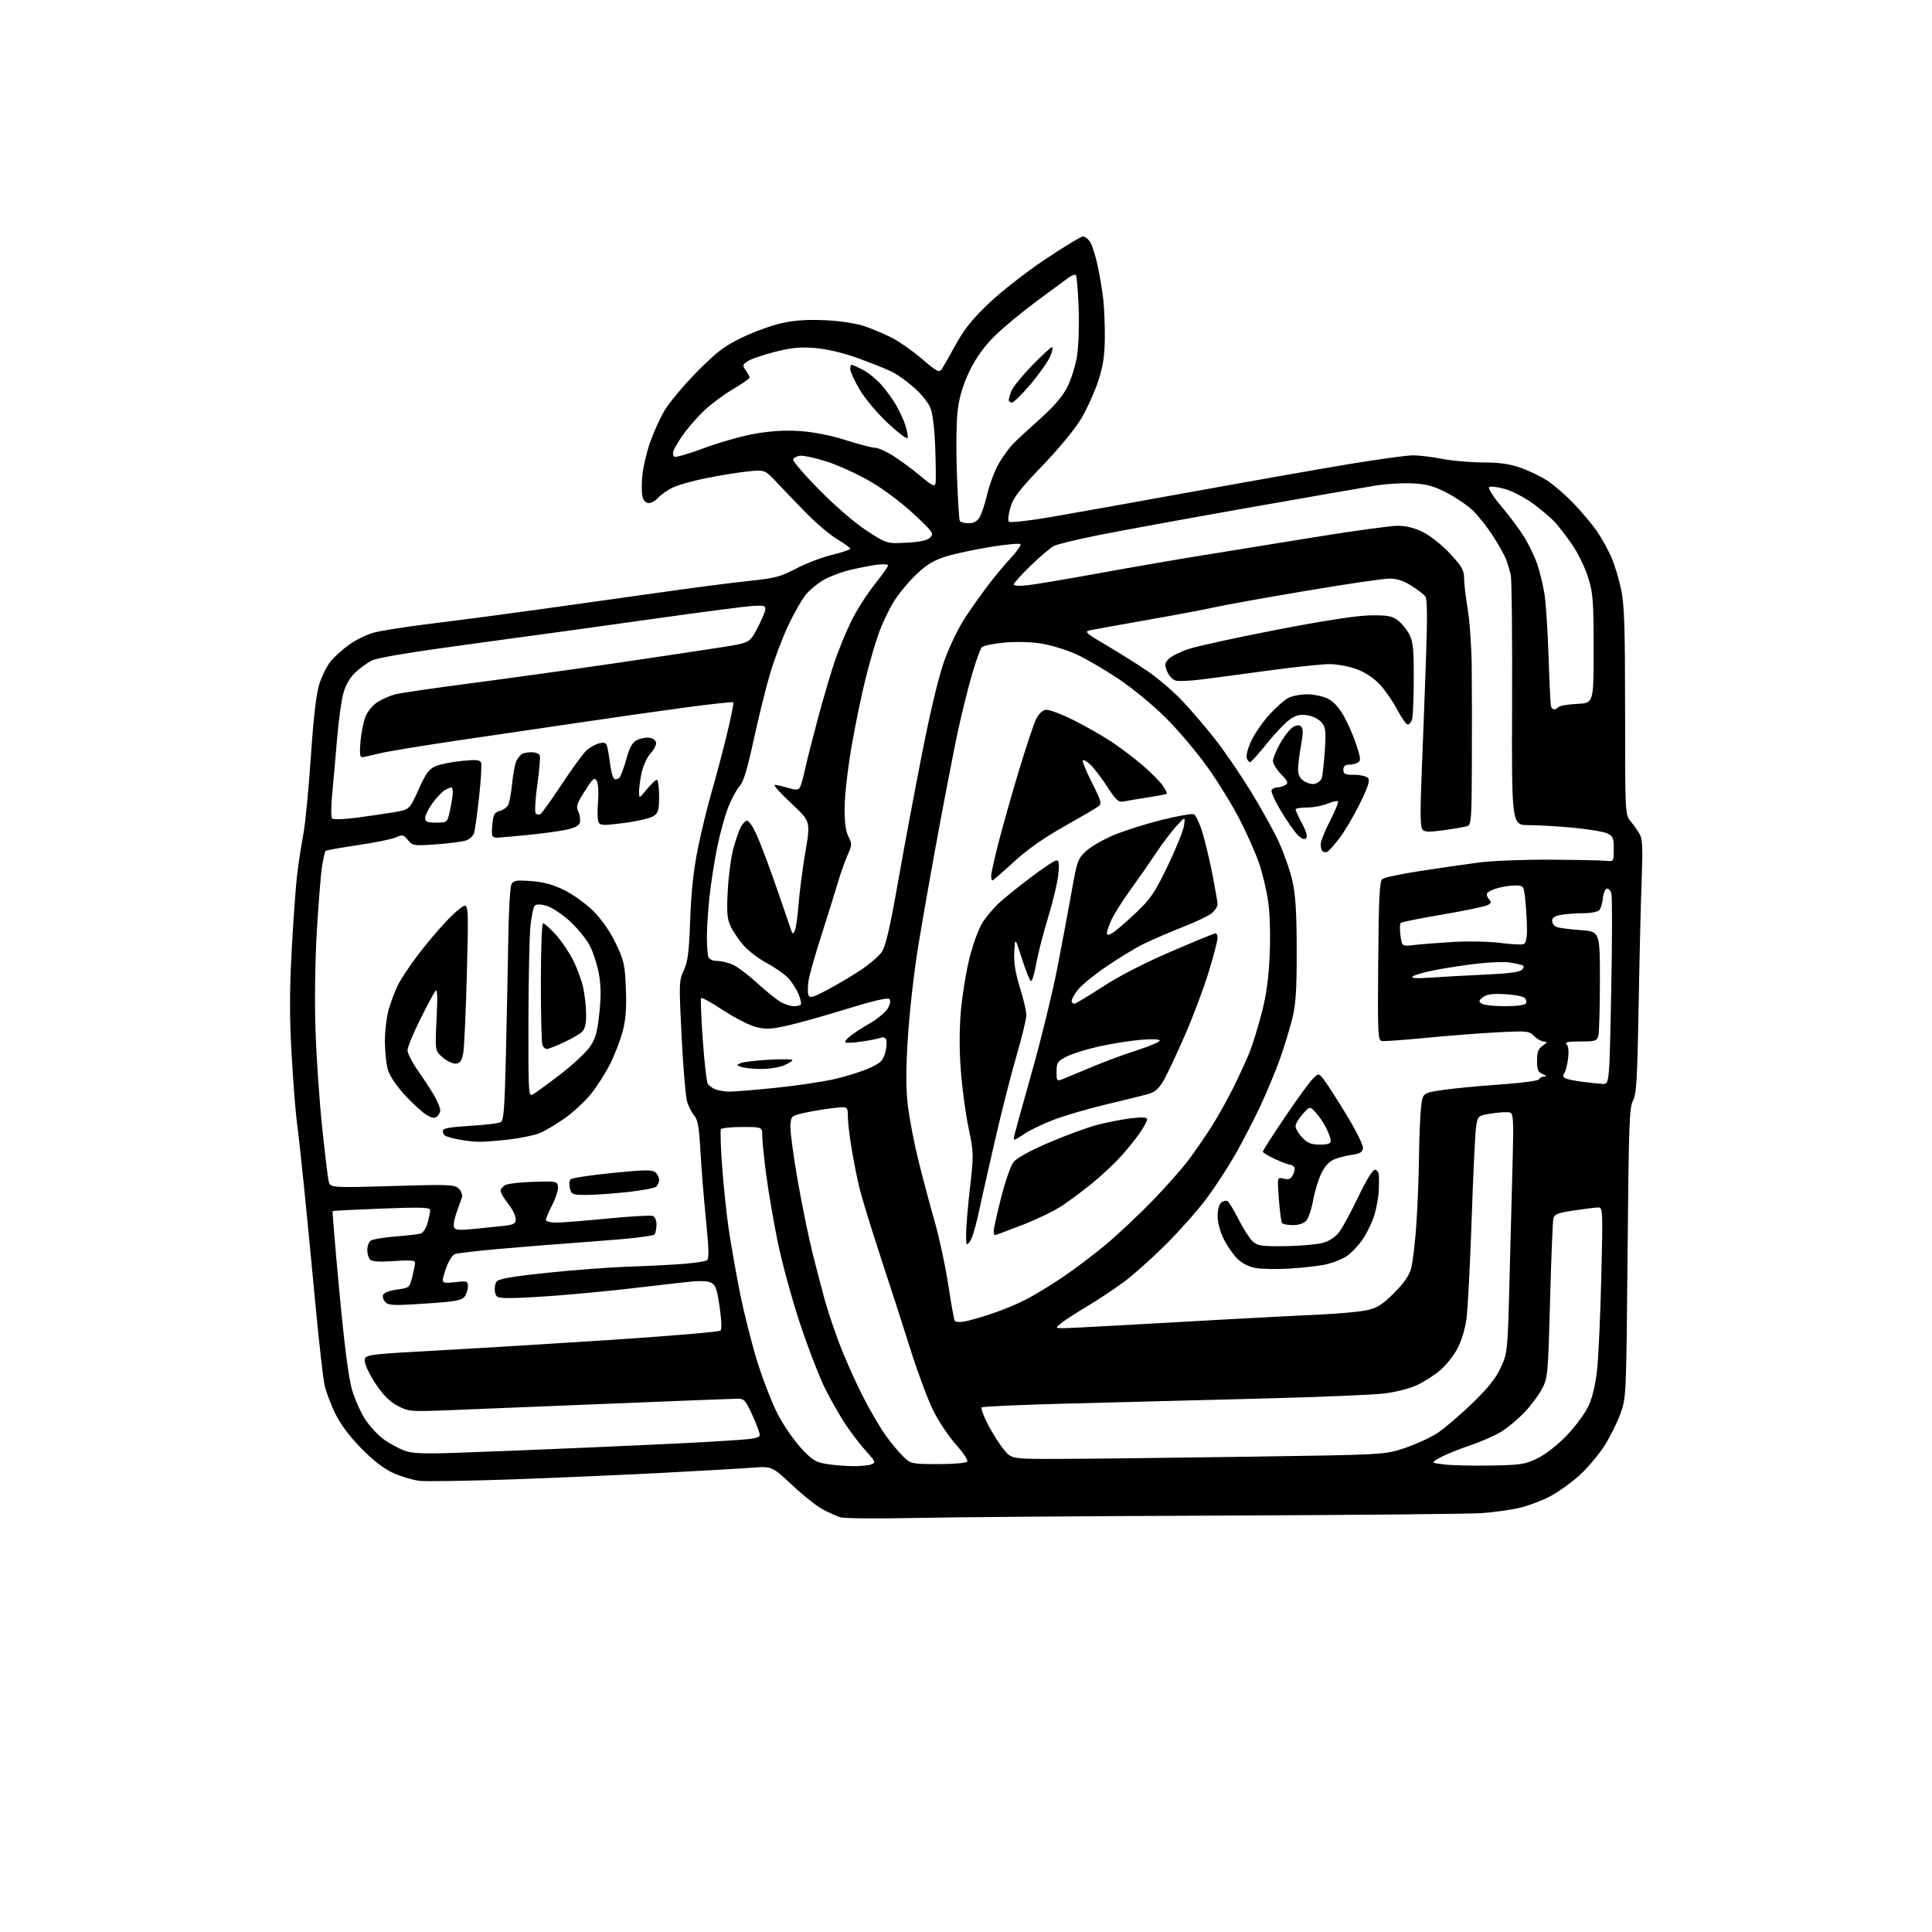 <?xml version="1.0" encoding="UTF-8" standalone="no"?>
<svg 
  version="1.1" 
  xmlns="http://www.w3.org/2000/svg" 
  xmlns:xlink="http://www.w3.org/1999/xlink" 
  xmlns:svg="http://www.w3.org/2000/svg"
  xmlns:rdf="http://www.w3.org/1999/02/22-rdf-syntax-ns#"
  xmlns:cc="http://creativecommons.org/ns#"
  xmlns:dc="http://purl.org/dc/elements/1.1/"
  viewBox="0 0 768 768"
  width="768"
  height="768"
>
<style>svg {background-color: white; }</style>"
<path stroke="none" fill="black" fill-rule="evenodd" d="M363.50,603.41C348.65,603.73 335.38,603.61 334.00,603.14C332.62,602.68 329.61,601.33 327.30,600.15C324.98,598.97 319.44,594.59 314.98,590.42C306.86,582.83 306.86,582.83 298.68,583.45C294.18,583.79 278.12,584.71 263.00,585.50C247.88,586.29 221.10,587.45 203.50,588.08C185.90,588.70 169.33,588.96 166.67,588.65C164.02,588.33 159.34,586.93 156.27,585.52C152.59,583.84 148.27,580.51 143.59,575.73C139.05,571.11 135.35,566.16 133.31,562.00C131.55,558.42 129.63,553.32 129.03,550.66C128.44,547.99 126.85,534.04 125.50,519.66C124.15,505.27 122.12,484.31 120.99,473.07C119.86,461.83 118.53,449.68 118.02,446.07C117.51,442.46 116.57,430.50 115.94,419.50C115.08,404.45 115.08,394.18 115.94,378.00C116.57,366.18 117.54,352.68 118.08,348.00C118.63,343.32 119.73,336.12 120.52,332.00C121.32,327.88 122.68,314.00 123.54,301.16C124.62,285.21 125.69,275.95 126.94,271.94C127.95,268.70 130.01,264.58 131.52,262.78C133.03,260.98 136.33,258.02 138.86,256.21C141.39,254.40 145.72,252.28 148.48,251.51C151.24,250.73 161.15,249.16 170.50,248.03C179.85,246.89 198.97,244.38 213.00,242.44C227.03,240.50 249.30,237.38 262.50,235.50C275.70,233.62 291.66,231.55 297.98,230.90C308.02,229.86 310.33,229.25 316.48,226.02C320.34,223.99 326.76,221.53 330.75,220.56C334.74,219.58 338.00,218.49 338.00,218.13C338.00,217.76 335.64,216.05 332.75,214.31C329.86,212.58 324.29,207.86 320.37,203.83C316.45,199.80 311.17,194.30 308.63,191.61C304.01,186.72 304.01,186.72 297.26,187.40C293.54,187.78 286.05,188.99 280.62,190.09C275.19,191.19 269.11,192.92 267.12,193.94C265.13,194.96 262.64,196.74 261.60,197.89C260.55,199.05 258.87,200.00 257.86,200.00C256.73,200.00 255.79,199.01 255.39,197.40C255.03,195.98 255.02,192.12 255.36,188.83C255.70,185.53 257.08,179.69 258.42,175.84C259.76,171.98 262.35,166.28 264.18,163.17C266.01,160.05 271.77,153.17 277.00,147.88C285.02,139.76 287.84,137.62 295.13,134.10C299.88,131.81 307.08,129.23 311.13,128.37C316.32,127.27 321.46,126.96 328.50,127.32C334.61,127.64 340.65,128.60 344.02,129.79C347.06,130.86 351.83,132.89 354.62,134.31C357.42,135.73 362.74,139.48 366.46,142.65C372.46,147.78 373.35,148.23 374.36,146.74C374.99,145.81 377.49,141.42 379.93,136.97C383.27,130.88 386.54,126.81 393.19,120.48C398.04,115.86 408.10,108.01 415.55,103.04C422.99,98.07 429.72,94.00 430.52,94.00C431.31,94.00 432.59,95.01 433.38,96.25C434.16,97.49 435.48,101.65 436.31,105.50C437.15,109.35 438.16,115.42 438.56,119.00C438.97,122.58 439.24,129.66 439.18,134.74C439.08,141.77 438.44,145.84 436.47,151.74C435.05,156.01 432.05,162.61 429.80,166.41C427.44,170.41 420.95,178.28 414.41,185.09C405.22,194.66 402.83,197.77 401.66,201.68C400.87,204.33 400.59,206.89 401.04,207.38C401.50,207.87 408.71,207.07 417.68,205.54C426.38,204.05 451.95,199.47 474.50,195.38C497.05,191.28 524.91,186.37 536.42,184.46C547.92,182.56 559.30,181.00 561.71,181.00C564.11,181.00 569.33,181.63 573.29,182.41C577.26,183.19 584.55,183.82 589.50,183.83C596.04,183.84 600.12,184.41 604.42,185.92C607.67,187.07 612.44,189.36 615.02,191.01C617.59,192.66 622.38,196.82 625.66,200.26C628.93,203.69 633.08,208.65 634.87,211.28C636.67,213.91 639.20,218.47 640.50,221.41C641.80,224.35 643.57,230.17 644.44,234.34C645.71,240.49 646.00,249.61 646.00,282.88C646.00,323.85 646.00,323.85 648.35,326.67C649.64,328.23 651.27,330.57 651.96,331.88C652.88,333.64 653.06,338.10 652.62,348.88C652.29,356.92 651.74,379.48 651.40,399.00C650.86,429.16 650.52,434.95 649.14,437.50C647.69,440.15 647.44,447.30 646.99,498.00C646.48,554.65 646.44,555.59 644.19,561.84C642.94,565.32 640.11,571.04 637.91,574.53C635.70,578.02 631.31,583.27 628.16,586.19C625.00,589.11 619.69,592.95 616.36,594.73C613.02,596.51 607.42,598.62 603.90,599.43C600.38,600.23 593.67,601.16 589.00,601.49C584.33,601.82 537.75,602.26 485.50,602.47C433.25,602.67 378.35,603.09 363.50,603.41zM339.00,582.81C342.02,582.84 345.37,582.52 346.43,582.10C348.20,581.41 348.02,580.97 344.34,576.92C342.13,574.49 338.51,569.80 336.30,566.50C334.08,563.20 330.39,556.76 328.09,552.18C325.79,547.60 321.26,535.90 318.04,526.18C314.81,516.46 310.79,501.75 309.12,493.50C307.44,485.25 305.38,473.19 304.54,466.70C303.69,460.21 303.00,453.35 303.00,451.45C303.00,448.00 303.00,448.00 295.06,448.00C290.69,448.00 286.87,448.39 286.58,448.88C286.28,449.36 286.50,456.00 287.06,463.63C287.62,471.26 288.76,482.23 289.59,488.00C290.42,493.77 292.43,505.25 294.06,513.50C295.69,521.75 298.86,534.35 301.11,541.50C303.35,548.65 306.98,557.95 309.16,562.16C311.34,566.37 315.46,572.36 318.31,575.48C322.84,580.41 324.14,581.24 328.50,581.95C331.25,582.40 335.98,582.79 339.00,582.81zM592.63,582.57C604.58,582.37 606.25,582.11 611.21,579.68C614.44,578.11 619.20,574.38 622.86,570.56C626.27,567.01 630.16,561.71 631.50,558.78C633.10,555.29 634.28,550.19 634.92,543.97C635.45,538.76 636.19,522.24 636.55,507.25C637.19,481.12 637.14,480.00 635.36,479.99C634.34,479.99 630.00,480.52 625.72,481.17C619.19,482.16 617.87,482.68 617.48,484.43C617.21,485.57 616.63,500.23 616.18,517.00C615.41,545.93 615.25,547.73 613.09,551.89C611.84,554.31 608.79,558.45 606.31,561.10C603.83,563.75 599.71,567.26 597.15,568.89C594.59,570.53 588.90,573.06 584.50,574.53C580.10,575.99 574.75,578.16 572.61,579.34C568.72,581.50 568.72,581.50 574.11,582.15C577.07,582.50 585.41,582.70 592.63,582.57zM373.05,582.00C379.29,582.00 384.15,581.57 384.51,580.99C384.85,580.43 382.83,577.39 380.01,574.24C377.19,571.08 373.17,565.07 371.07,560.89C368.97,556.70 364.92,545.90 362.07,536.89C359.23,527.87 353.79,511.04 349.99,499.48C346.19,487.92 342.35,475.32 341.45,471.48C340.56,467.64 339.20,460.68 338.43,456.00C337.66,451.32 337.03,445.77 337.02,443.65C337.00,439.80 337.00,439.80 331.09,440.49C327.84,440.87 322.77,441.71 319.84,442.36C314.67,443.50 314.49,443.65 314.19,447.20C314.03,449.21 315.29,458.88 316.99,468.68C318.70,478.48 321.39,491.68 322.97,498.00C324.55,504.32 326.76,512.78 327.87,516.79C328.98,520.80 331.53,528.44 333.53,533.78C335.53,539.11 339.62,548.37 342.63,554.35C345.64,560.33 349.97,567.76 352.25,570.86C354.52,573.96 357.70,577.74 359.30,579.25C362.11,581.90 362.60,582.00 373.05,582.00zM421.82,579.93C432.65,579.90 466.02,579.51 496.00,579.07C550.50,578.28 550.50,578.28 558.50,575.59C562.90,574.10 568.75,571.41 571.50,569.60C574.25,567.78 580.41,562.51 585.20,557.88C591.59,551.70 594.62,547.90 596.61,543.55C599.29,537.68 599.32,537.39 600.10,507.07C600.54,490.26 601.09,468.93 601.34,459.68C601.71,445.40 601.56,442.77 600.29,442.28C599.47,441.97 596.25,442.11 593.15,442.60C587.54,443.49 587.49,443.53 586.81,447.50C586.43,449.70 585.62,466.35 585.01,484.50C584.39,502.65 583.46,520.60 582.93,524.40C582.36,528.44 580.85,533.35 579.26,536.25C577.78,538.98 574.76,542.76 572.56,544.64C570.36,546.53 566.30,549.16 563.53,550.49C560.68,551.86 555.03,553.34 550.50,553.91C546.10,554.46 523.38,555.40 500.00,555.99C476.62,556.59 442.50,557.47 424.17,557.95C405.85,558.42 390.56,559.11 390.20,559.47C389.84,559.83 390.99,562.91 392.75,566.31C394.52,569.72 397.35,574.19 399.05,576.25C402.15,580.00 402.15,580.00 421.82,579.93zM181.00,577.53C190.07,577.23 212.80,576.33 231.50,575.52C250.20,574.71 270.00,573.80 275.50,573.50C281.00,573.20 289.21,572.70 293.75,572.39C299.98,571.96 302.00,571.47 302.00,570.39C302.00,569.60 300.68,566.04 299.06,562.48C296.46,556.74 295.81,556.00 293.31,556.00C291.77,556.01 268.90,556.90 242.50,557.98C216.10,559.07 187.30,560.23 178.50,560.58C162.94,561.18 162.38,561.13 158.00,558.80C154.82,557.11 152.26,554.53 149.25,549.99C146.91,546.45 145.00,542.41 145.00,541.00C145.00,538.43 145.00,538.43 176.25,536.70C193.44,535.75 225.05,533.81 246.50,532.38C267.95,530.96 285.91,529.40 286.42,528.93C286.97,528.41 286.82,524.66 286.05,519.46C284.96,512.09 284.44,510.70 282.47,509.80C280.85,509.07 277.38,509.08 270.83,509.86C265.70,510.47 255.65,511.62 248.50,512.43C241.35,513.23 229.45,514.37 222.05,514.95C214.65,515.53 206.04,516.00 202.92,516.00C197.65,516.00 197.20,515.82 196.76,513.50C196.49,512.13 196.78,510.32 197.39,509.48C198.22,508.34 203.37,507.44 217.50,505.95C227.95,504.85 242.80,503.74 250.50,503.49C258.20,503.23 267.95,502.73 272.17,502.37C276.38,502.01 280.36,501.39 281.01,500.99C281.90,500.44 281.81,496.59 280.63,484.88C279.78,476.42 278.79,464.10 278.42,457.50C277.91,448.15 277.37,445.06 276.00,443.50C275.04,442.40 273.76,439.93 273.16,438.00C272.57,436.07 271.58,424.48 270.96,412.24C269.88,390.86 269.91,389.81 271.81,385.74C273.43,382.29 273.90,378.53 274.37,365.50C274.76,354.52 275.70,345.73 277.37,337.50C278.70,330.90 281.16,320.77 282.84,315.00C284.51,309.23 287.25,298.90 288.92,292.06C290.59,285.22 291.75,279.42 291.50,279.17C291.25,278.92 281.92,279.95 270.77,281.46C259.62,282.98 241.72,285.53 231.00,287.14C220.28,288.74 199.12,291.85 184.00,294.05C168.88,296.25 153.88,298.72 150.67,299.53C147.46,300.34 144.36,301.00 143.77,301.00C143.07,301.00 142.91,298.82 143.31,294.57C143.64,291.04 144.58,286.55 145.40,284.60C146.21,282.64 148.37,280.13 150.19,279.01C152.01,277.89 155.07,276.55 157.00,276.03C158.93,275.51 172.65,273.50 187.50,271.57C202.35,269.63 228.22,266.03 245.00,263.57C261.77,261.10 280.56,258.29 286.74,257.31C297.97,255.53 297.97,255.53 300.90,250.02C302.51,246.98 303.97,243.62 304.16,242.55C304.46,240.82 303.97,240.63 299.50,240.85C296.75,240.98 278.75,243.31 259.50,246.04C240.25,248.77 208.00,253.21 187.84,255.92C164.10,259.12 150.01,261.45 147.84,262.54C146.00,263.47 143.02,265.63 141.21,267.35C139.15,269.30 137.39,272.35 136.51,275.49C135.73,278.24 134.61,286.35 134.01,293.50C133.41,300.65 132.53,310.55 132.06,315.50C131.58,320.45 131.55,324.89 132.00,325.36C132.45,325.83 136.76,325.70 141.66,325.06C146.52,324.43 153.27,323.45 156.64,322.87C162.79,321.83 162.79,321.83 166.38,313.87C169.33,307.31 170.54,305.67 173.25,304.54C175.06,303.78 179.72,302.85 183.62,302.47C189.26,301.91 190.81,302.06 191.24,303.18C191.54,303.96 191.18,310.12 190.44,316.87C189.69,323.62 188.81,330.04 188.46,331.13C188.11,332.22 186.74,333.53 185.40,334.04C184.06,334.55 178.71,335.26 173.51,335.63C164.40,336.27 163.99,336.21 162.15,333.93C160.40,331.78 159.98,331.69 157.39,332.87C155.83,333.58 149.00,334.97 142.22,335.96C135.45,336.95 129.69,337.98 129.42,338.25C129.16,338.51 128.53,341.23 128.03,344.29C127.54,347.34 126.60,358.99 125.95,370.17C125.23,382.40 125.03,398.27 125.43,410.00C125.80,420.73 126.98,437.82 128.05,448.00C129.12,458.18 130.27,467.78 130.60,469.34C131.20,472.19 131.20,472.19 155.90,471.46C178.80,470.79 180.73,470.87 182.38,472.52C183.35,473.50 183.93,475.02 183.64,475.90C183.36,476.78 182.41,479.48 181.52,481.90C180.63,484.33 180.16,486.96 180.46,487.77C180.92,488.94 182.35,489.10 187.76,488.58C191.47,488.23 196.86,487.67 199.75,487.35C204.35,486.84 205.00,486.49 205.00,484.52C205.00,483.29 203.65,480.58 202.00,478.50C200.35,476.42 199.00,474.13 199.00,473.40C199.00,472.67 199.84,471.62 200.87,471.07C201.90,470.52 206.96,469.94 212.12,469.79C221.08,469.51 221.51,469.60 221.81,471.67C221.98,472.86 220.97,476.11 219.56,478.88C218.15,481.66 217.00,484.40 217.00,484.97C217.00,485.54 218.83,486.00 221.06,486.00C223.29,486.00 232.52,485.28 241.55,484.39C250.59,483.51 258.67,483.04 259.49,483.36C260.34,483.68 260.99,485.15 260.98,486.72C260.98,488.25 260.64,490.01 260.23,490.64C259.77,491.36 250.91,492.40 236.50,493.44C223.85,494.36 206.51,495.73 197.96,496.50C189.42,497.27 181.71,498.18 180.83,498.51C179.94,498.85 178.50,501.03 177.61,503.35C176.73,505.67 176.00,508.18 176.00,508.92C176.00,509.96 177.17,510.14 181.00,509.69C185.70,509.13 186.00,509.23 186.00,511.36C186.00,512.60 185.40,514.43 184.68,515.43C183.57,516.94 181.00,517.40 169.04,518.20C156.75,519.03 154.53,518.95 153.23,517.66C152.40,516.83 151.97,515.51 152.28,514.72C152.60,513.88 154.90,513.01 157.80,512.62C162.69,511.97 162.79,511.89 163.89,507.54C164.50,505.10 165.00,502.57 165.00,501.91C165.00,501.02 162.82,500.86 156.64,501.29C150.98,501.69 147.91,501.51 147.14,500.74C146.51,500.11 146.00,498.40 146.00,496.92C146.00,495.45 146.56,493.79 147.25,493.23C147.94,492.68 152.32,491.91 157.00,491.54C161.68,491.16 166.27,490.64 167.22,490.37C168.16,490.10 169.40,488.22 169.96,486.19C170.53,484.16 170.99,481.87 170.99,481.10C171.00,479.93 167.90,479.83 151.76,480.43C141.17,480.83 132.38,481.28 132.22,481.44C132.06,481.60 133.28,496.08 134.92,513.62C136.92,534.99 138.57,547.79 139.93,552.44C141.05,556.25 143.48,561.66 145.33,564.45C147.19,567.24 150.55,570.80 152.80,572.36C155.05,573.92 158.61,575.84 160.70,576.63C163.68,577.76 168.07,577.95 181.00,577.53zM422.22,527.97C423.71,527.99 432.71,527.56 442.22,527.01C451.72,526.47 471.43,525.37 486.00,524.56C500.57,523.76 518.35,522.84 525.50,522.51C532.65,522.19 540.74,521.42 543.49,520.80C547.49,519.91 549.59,518.57 554.15,514.01C558.12,510.04 560.18,507.05 560.97,504.10C561.60,501.78 562.52,493.95 563.02,486.69C563.52,479.44 563.99,467.43 564.07,460.00C564.15,452.57 564.51,443.80 564.86,440.50C565.50,434.50 565.50,434.50 573.12,433.34C577.32,432.70 587.66,431.71 596.11,431.12C604.81,430.52 611.63,429.61 611.82,429.03C612.01,428.46 612.92,427.97 613.83,427.94C615.01,427.89 614.84,427.61 613.25,426.97C611.39,426.22 611.00,425.29 611.00,421.65C611.00,418.21 611.49,416.90 613.25,415.67C615.14,414.36 615.22,414.10 613.75,414.05C612.79,414.02 611.03,413.03 609.86,411.86C607.81,409.81 607.12,409.74 595.11,410.37C588.17,410.73 575.39,411.72 566.70,412.58C558.01,413.43 550.16,413.98 549.24,413.81C547.73,413.52 547.61,410.67 547.86,381.99C548.08,356.35 548.39,350.30 549.53,349.41C550.31,348.81 557.14,347.37 564.72,346.21C572.30,345.05 582.77,343.54 588.00,342.85C593.23,342.17 606.05,341.66 616.50,341.74C626.95,341.81 636.85,342.01 638.50,342.19C641.47,342.50 641.50,342.46 641.50,337.51C641.50,333.15 641.18,332.37 638.94,331.30C637.54,330.63 631.46,329.61 625.44,329.04C619.43,328.47 611.44,328.00 607.70,328.00C600.91,328.00 600.91,328.00 601.08,279.75C601.18,253.21 600.94,230.15 600.55,228.50C600.16,226.85 599.35,224.15 598.74,222.50C598.14,220.85 595.76,216.57 593.45,213.00C591.14,209.43 587.51,204.85 585.38,202.84C583.24,200.83 578.63,197.69 575.11,195.87C570.12,193.28 567.20,192.46 561.75,192.16C557.91,191.94 551.34,192.31 547.14,192.97C542.94,193.64 519.48,197.73 495.00,202.05C470.52,206.38 443.89,211.26 435.82,212.89C427.74,214.52 420.09,216.41 418.82,217.09C417.54,217.77 413.46,221.25 409.75,224.82C406.04,228.40 403.00,231.77 403.00,232.30C403.00,232.90 405.23,233.02 408.75,232.61C411.91,232.25 424.18,230.18 436.00,228.02C447.82,225.86 465.82,222.74 476.00,221.09C486.18,219.43 507.12,216.03 522.55,213.54C537.97,211.04 552.85,209.00 555.60,209.00C558.97,209.00 562.29,209.84 565.76,211.57C568.65,213.01 573.34,216.76 576.45,220.12C581.16,225.21 582.00,226.69 582.00,229.93C582.00,232.02 582.65,237.51 583.44,242.12C584.23,246.73 584.94,257.02 585.03,265.00C585.12,272.98 585.15,290.38 585.09,303.68C585.01,325.79 584.85,327.91 583.25,328.41C582.29,328.71 578.15,329.43 574.06,330.00C568.24,330.82 566.36,330.77 565.45,329.77C564.58,328.82 564.50,323.07 565.15,307.00C565.63,295.18 566.40,274.93 566.85,262.00C567.43,245.43 567.35,238.08 566.59,237.08C565.99,236.30 563.50,234.39 561.05,232.83C557.93,230.84 555.32,230.00 552.27,230.00C549.88,230.00 534.58,232.26 518.28,235.02C501.97,237.78 485.90,240.67 482.57,241.45C479.23,242.22 467.27,244.47 456.00,246.45C444.73,248.44 434.41,250.30 433.07,250.59C430.96,251.06 431.83,251.83 439.57,256.36C444.48,259.24 451.88,263.87 456.00,266.66C460.12,269.44 466.43,274.84 470.02,278.64C473.61,282.44 479.53,289.37 483.18,294.05C486.83,298.72 493.13,307.94 497.18,314.52C501.24,321.11 506.24,330.14 508.30,334.59C510.36,339.03 512.80,346.01 513.73,350.09C515.01,355.68 515.43,362.42 515.46,377.50C515.49,393.17 515.12,399.04 513.77,404.62C512.81,408.54 510.63,415.74 508.91,420.62C507.19,425.50 503.60,434.14 500.94,439.81C498.27,445.47 493.77,454.17 490.93,459.12C488.10,464.08 483.05,471.81 479.71,476.31C476.38,480.82 469.11,489.03 463.57,494.57C458.03,500.11 450.40,506.92 446.61,509.71C442.82,512.50 436.23,516.86 431.96,519.40C427.69,521.94 423.14,524.90 421.85,525.97C419.50,527.93 419.50,527.93 422.22,527.97zM383.29,525.35C385.05,525.03 389.78,523.69 393.79,522.37C397.80,521.06 403.88,518.58 407.28,516.86C410.69,515.14 417.41,511.09 422.20,507.86C427.00,504.64 434.88,498.68 439.71,494.63C444.55,490.58 452.80,482.81 458.06,477.38C463.32,471.95 469.67,464.80 472.17,461.50C474.67,458.20 478.79,452.25 481.33,448.28C483.87,444.30 487.91,437.10 490.31,432.28C492.70,427.45 495.64,421.02 496.84,418.00C498.03,414.98 500.17,408.00 501.59,402.50C503.44,395.34 504.33,388.77 504.72,379.40C505.06,371.34 504.81,363.09 504.06,357.99C503.39,353.43 501.70,346.50 500.31,342.60C498.92,338.69 495.53,331.10 492.78,325.73C490.04,320.36 484.38,311.14 480.21,305.26C476.04,299.37 468.55,290.48 463.56,285.49C458.40,280.33 450.18,273.56 444.44,269.74C438.91,266.06 431.43,261.71 427.83,260.08C424.23,258.44 418.22,256.57 414.48,255.92C410.35,255.20 404.51,255.00 399.59,255.41C395.14,255.78 390.96,256.63 390.31,257.29C389.65,257.96 387.77,263.23 386.13,269.00C384.49,274.77 382.00,284.90 380.60,291.50C379.20,298.10 375.80,315.65 373.05,330.50C370.30,345.35 366.71,365.72 365.06,375.77C363.41,385.82 361.54,402.13 360.92,412.02C360.08,425.30 360.07,432.47 360.89,439.44C361.50,444.63 363.38,454.42 365.05,461.19C366.73,467.96 369.64,478.90 371.53,485.50C373.41,492.10 375.86,503.50 376.97,510.83C378.07,518.16 379.23,524.56 379.53,525.05C379.83,525.53 381.52,525.67 383.29,525.35zM512.00,504.32C507.32,504.57 501.59,504.46 499.24,504.07C496.61,503.63 493.84,502.27 491.99,500.49C490.34,498.91 487.86,495.36 486.49,492.61C485.03,489.68 484.00,485.88 484.00,483.43C484.00,480.99 484.61,478.74 485.46,478.04C486.26,477.37 487.39,477.13 487.98,477.49C488.57,477.85 490.56,481.15 492.41,484.82C494.27,488.50 496.78,492.40 498.00,493.50C499.95,495.26 501.51,495.48 510.86,495.36C516.71,495.29 523.40,494.71 525.72,494.08C528.48,493.33 530.79,491.82 532.38,489.72C533.72,487.95 537.12,481.66 539.94,475.75C543.02,469.28 545.65,465.00 546.53,465.00C547.35,465.00 548.06,466.00 548.14,467.25C548.22,468.49 548.19,471.30 548.08,473.50C547.97,475.70 547.25,479.76 546.48,482.52C545.71,485.28 543.64,489.71 541.89,492.36C540.13,495.00 537.08,498.22 535.10,499.50C533.12,500.78 529.02,502.29 526.00,502.84C522.98,503.40 516.67,504.07 512.00,504.32zM385.49,493.61C384.19,495.34 384.06,495.09 384.03,490.76C384.01,488.15 384.71,479.83 385.57,472.26C387.10,458.90 387.08,458.21 385.04,448.50C383.88,443.00 382.50,432.79 381.96,425.81C381.32,417.45 381.32,409.22 381.98,401.73C382.53,395.47 384.10,385.91 385.48,380.49C386.85,375.07 389.18,368.80 390.66,366.57C392.13,364.33 394.95,360.99 396.92,359.14C398.89,357.29 404.59,352.67 409.59,348.89C414.59,345.10 419.26,342.00 419.98,342.00C420.97,342.00 421.14,343.38 420.68,347.75C420.35,350.91 418.53,358.54 416.64,364.69C414.75,370.84 412.64,379.06 411.94,382.94C411.25,386.82 410.32,390.00 409.87,390.00C409.43,390.00 407.81,386.06 406.28,381.25C403.50,372.50 403.50,372.50 403.19,378.45C402.98,382.71 403.61,386.72 405.44,392.60C406.85,397.10 408.00,402.02 408.00,403.52C408.00,405.02 406.21,412.38 404.02,419.87C401.83,427.37 397.83,443.18 395.13,455.00C392.43,466.82 389.48,479.92 388.57,484.11C387.67,488.29 386.28,492.57 385.49,493.61zM395.45,491.00C395.20,491.00 395.01,490.21 395.02,489.25C395.03,488.29 396.36,482.36 397.96,476.07C399.56,469.79 401.74,463.49 402.79,462.07C404.03,460.42 409.00,457.64 416.79,454.28C423.43,451.41 432.16,448.20 436.18,447.15C440.21,446.10 446.31,444.92 449.75,444.52C454.26,444.00 456.00,444.13 456.00,444.97C456.00,445.61 454.70,448.03 453.11,450.34C451.52,452.65 448.17,456.82 445.65,459.62C443.13,462.42 438.02,467.21 434.29,470.26C430.55,473.31 425.02,477.43 422.00,479.42C418.98,481.41 411.87,484.83 406.20,487.02C400.54,489.21 395.70,491.00 395.45,491.00zM513.90,487.00C511.82,487.00 509.87,486.60 509.57,486.12C509.27,485.64 508.73,481.34 508.36,476.56C507.70,467.89 507.70,467.89 510.27,468.53C512.25,469.03 513.09,468.70 513.96,467.07C514.58,465.91 514.82,464.52 514.49,463.98C514.15,463.44 513.41,463.00 512.83,463.00C512.26,463.00 509.58,461.99 506.89,460.76C504.20,459.52 502.00,458.19 502.00,457.79C502.00,457.40 505.88,451.32 510.63,444.29C515.37,437.25 520.36,430.38 521.72,429.00C524.18,426.50 524.18,426.50 526.34,429.29C527.53,430.83 531.56,437.10 535.29,443.24C539.16,449.60 541.96,455.28 541.79,456.45C541.57,458.01 540.55,458.63 537.50,459.05C535.30,459.35 532.12,460.16 530.43,460.84C528.39,461.66 526.66,463.53 525.25,466.43C524.08,468.83 522.61,473.65 521.98,477.15C521.35,480.64 520.13,484.29 519.26,485.25C518.29,486.33 516.24,487.00 513.90,487.00zM233.07,475.00C227.58,475.00 227.18,474.84 226.55,472.36C226.19,470.90 226.31,469.29 226.82,468.78C227.33,468.27 234.77,467.14 243.35,466.28C255.97,465.01 259.24,464.95 260.47,465.98C261.31,466.67 262.00,468.03 262.00,469.00C262.00,469.97 261.44,471.21 260.75,471.77C260.06,472.33 254.87,473.28 249.21,473.89C243.55,474.50 236.29,475.00 233.07,475.00zM524.69,455.00C527.90,455.00 529.00,454.61 529.00,453.46C529.00,452.61 528.14,450.25 527.09,448.21C526.03,446.17 524.16,443.42 522.91,442.10C520.65,439.71 520.65,439.71 517.83,442.87C516.27,444.61 515.00,446.79 515.00,447.71C515.00,448.63 516.21,450.65 517.69,452.20C519.82,454.42 521.27,455.00 524.69,455.00zM190.00,453.88C188.07,453.83 184.58,453.40 182.23,452.94C179.89,452.48 177.53,451.83 176.98,451.49C176.44,451.16 176.00,450.28 176.00,449.54C176.00,448.53 178.73,448.03 186.75,447.55C192.66,447.20 198.18,446.55 199.00,446.10C200.25,445.42 200.60,440.88 201.12,418.89C201.46,404.38 201.88,383.73 202.05,373.00C202.22,362.27 202.78,352.66 203.28,351.62C204.09,349.98 205.06,349.81 211.11,350.24C216.10,350.60 219.77,351.60 224.35,353.85C227.83,355.57 233.03,359.32 235.90,362.19C239.18,365.46 242.47,370.21 244.75,374.94C248.05,381.81 248.41,383.41 248.79,392.99C249.10,400.73 248.77,405.19 247.54,409.91C246.61,413.44 244.36,419.29 242.54,422.91C240.71,426.54 237.32,431.87 235.00,434.77C232.69,437.67 228.03,442.01 224.65,444.42C221.27,446.82 216.75,449.51 214.62,450.40C212.48,451.28 206.86,452.45 202.12,453.00C197.38,453.54 191.93,453.94 190.00,453.88zM403.46,453.00C403.21,453.00 403.00,452.67 403.00,452.27C403.00,451.87 406.12,440.51 409.94,427.02C413.76,413.53 418.45,394.40 420.36,384.50C422.28,374.60 424.84,360.88 426.06,354.00C428.15,342.25 428.49,341.31 431.75,338.30C433.66,336.53 438.66,333.66 442.86,331.91C447.06,330.16 455.60,327.47 461.82,325.92C468.05,324.38 473.78,323.36 474.56,323.66C475.34,323.96 476.92,327.36 478.07,331.22C479.21,335.08 481.02,342.70 482.08,348.15C483.13,353.61 484.00,358.71 484.00,359.50C484.00,360.28 483.09,361.77 481.99,362.80C480.88,363.83 475.59,366.39 470.24,368.49C464.88,370.59 457.80,373.64 454.50,375.28C451.20,376.92 444.53,380.97 439.68,384.29C434.83,387.60 429.77,391.75 428.43,393.50C427.09,395.25 426.00,397.21 426.00,397.84C426.00,398.48 426.45,399.00 427.01,399.00C427.56,399.00 432.62,395.98 438.26,392.29C444.70,388.07 454.78,382.88 465.44,378.29C474.75,374.28 482.74,371.00 483.19,371.00C483.63,371.00 484.00,371.84 484.00,372.87C484.00,373.90 482.42,379.97 480.48,386.36C478.54,392.75 474.25,404.16 470.94,411.71C467.63,419.27 463.81,427.36 462.44,429.69C460.56,432.90 459.05,434.18 456.23,434.96C454.18,435.52 446.65,437.38 439.50,439.08C432.35,440.79 423.05,443.51 418.83,445.14C414.60,446.76 409.52,449.19 407.53,450.54C405.54,451.89 403.71,453.00 403.46,453.00zM173.70,443.84C172.74,444.63 171.61,444.44 169.45,443.12C167.83,442.13 164.01,438.63 160.96,435.33C157.67,431.78 154.93,427.70 154.21,425.30C153.54,423.08 153.00,417.91 153.00,413.82C153.00,409.72 153.72,403.92 154.61,400.93C155.50,397.94 157.12,393.70 158.22,391.50C159.32,389.30 162.64,384.26 165.59,380.31C168.55,376.35 173.72,370.16 177.10,366.56C180.47,362.95 183.92,360.00 184.77,360.00C186.14,360.00 186.23,363.05 185.58,387.25C185.18,402.24 184.54,416.30 184.16,418.50C183.64,421.52 182.96,422.57 181.37,422.80C180.20,422.97 177.87,421.92 176.10,420.43C172.92,417.75 172.92,417.75 173.54,405.13C174.00,395.57 173.88,392.86 173.01,394.00C172.39,394.82 169.65,399.96 166.94,405.41C164.22,410.86 162.00,416.32 162.00,417.55C162.00,418.77 164.02,422.64 166.50,426.14C168.97,429.64 171.89,434.17 173.00,436.21C174.10,438.25 175.00,440.56 175.00,441.34C175.00,442.12 174.41,443.24 173.70,443.84zM211.75,435.10C212.71,434.57 217.54,431.05 222.48,427.27C227.42,423.50 232.76,418.57 234.35,416.32C236.73,412.93 237.40,410.60 238.23,402.86C238.96,396.10 238.92,391.73 238.07,387.12C237.43,383.61 235.83,378.62 234.51,376.03C233.20,373.44 229.60,369.01 226.52,366.19C223.43,363.37 219.27,360.62 217.24,360.06C214.80,359.38 213.22,359.38 212.57,360.03C212.02,360.58 211.25,364.28 210.85,368.26C210.45,372.24 210.10,389.13 210.06,405.79C210.00,434.34 210.10,436.02 211.75,435.10zM289.74,433.94C291.52,433.97 299.85,433.30 308.24,432.44C316.63,431.59 327.32,429.99 332.00,428.90C336.67,427.81 342.83,425.85 345.68,424.55C350.04,422.55 351.02,421.60 351.87,418.51C352.42,416.50 352.62,414.18 352.31,413.37C351.97,412.47 351.10,412.14 350.12,412.53C349.23,412.89 345.82,413.57 342.54,414.04C339.26,414.52 336.33,414.66 336.04,414.36C335.74,414.06 336.62,412.92 338.00,411.83C339.38,410.73 342.96,408.41 345.97,406.67C348.97,404.93 352.12,402.28 352.95,400.79C353.95,399.01 354.13,397.74 353.49,397.11C352.85,396.49 346.78,397.92 336.50,401.10C327.70,403.82 317.03,406.81 312.79,407.74C306.24,409.18 304.37,409.25 300.29,408.18C297.66,407.48 291.81,404.47 287.29,401.48C282.78,398.49 278.90,396.37 278.67,396.77C278.44,397.17 278.76,404.70 279.38,413.50C279.99,422.30 280.88,430.09 281.35,430.82C281.82,431.55 283.17,432.53 284.35,433.01C285.53,433.48 287.96,433.90 289.74,433.94zM637.12,430.87C639.75,431.00 639.75,431.00 640.48,394.14C640.89,373.86 640.91,356.29 640.53,355.08C640.14,353.88 639.31,353.06 638.67,353.27C638.02,353.48 637.35,355.19 637.17,357.07C636.99,358.95 636.37,361.06 635.80,361.75C635.21,362.45 632.51,363.00 629.63,363.01C626.81,363.02 622.81,363.30 620.75,363.64C618.07,364.08 617.00,364.76 617.00,366.02C617.00,366.99 617.79,368.10 618.75,368.48C619.71,368.87 623.99,369.43 628.25,369.73C636.00,370.29 636.00,370.29 635.99,389.89C635.98,400.68 635.70,410.51 635.37,411.75C634.82,413.79 634.17,414.00 628.18,414.00C623.19,414.00 621.88,414.28 622.76,415.16C623.49,415.89 623.70,418.00 623.32,420.91C622.99,423.43 622.31,426.02 621.81,426.66C621.24,427.39 621.35,428.10 622.09,428.56C622.75,428.96 625.81,429.62 628.89,430.02C631.98,430.41 635.68,430.80 637.12,430.87zM423.75,428.43C425.81,427.56 431.10,425.35 435.50,423.53C439.90,421.71 447.44,418.96 452.25,417.41C457.06,415.86 461.00,414.16 461.00,413.65C461.00,413.09 457.98,412.96 453.53,413.34C449.42,413.69 442.03,414.85 437.11,415.92C432.19,417.00 426.33,418.81 424.08,419.96C420.34,421.87 420.00,422.37 420.00,426.03C420.00,430.03 420.00,430.03 423.75,428.43zM302.28,424.93C299.10,424.89 295.63,424.52 294.57,424.10C292.67,423.36 292.67,423.34 294.57,422.56C295.63,422.13 300.66,421.54 305.75,421.25C310.84,420.96 315.00,421.04 315.00,421.41C315.00,421.79 313.44,422.75 311.53,423.55C309.62,424.35 305.46,424.97 302.28,424.93zM217.36,416.99C216.73,417.00 215.94,416.29 215.61,415.42C215.27,414.55 215.00,403.30 215.00,390.42C215.00,377.54 215.39,367.00 215.87,367.00C216.35,367.00 218.58,368.99 220.82,371.42C223.05,373.84 226.21,378.46 227.82,381.67C229.43,384.87 231.26,389.88 231.87,392.80C232.49,395.71 233.00,400.48 233.00,403.39C233.00,407.17 232.50,409.14 231.25,410.28C230.28,411.15 227.02,413.01 224.00,414.42C220.97,415.83 217.99,416.98 217.36,416.99zM315.58,399.99C316.73,400.00 317.95,399.72 318.29,399.37C318.64,399.03 318.24,397.12 317.41,395.12C316.57,393.13 314.68,390.23 313.20,388.68C311.71,387.13 307.88,384.46 304.67,382.75C301.47,381.04 297.34,377.87 295.49,375.71C293.64,373.56 291.36,370.18 290.43,368.21C289.04,365.27 288.83,362.76 289.29,354.07C289.60,348.26 290.58,340.83 291.46,337.56C292.35,334.29 293.62,330.50 294.29,329.13C294.95,327.77 296.07,326.46 296.77,326.23C297.55,325.98 299.17,328.30 300.91,332.16C302.48,335.65 306.08,345.25 308.91,353.50C311.73,361.75 314.29,369.18 314.59,370.00C315.07,371.33 315.22,371.33 315.94,370.00C316.38,369.18 317.06,364.45 317.44,359.50C317.82,354.55 319.05,345.10 320.18,338.50C322.22,326.50 322.22,326.50 314.45,319.25C310.18,315.26 307.26,312.00 307.97,312.00C308.69,312.00 311.04,312.53 313.21,313.18C316.33,314.12 317.32,314.10 317.94,313.10C318.37,312.41 319.26,309.29 319.93,306.17C320.59,303.05 322.95,293.75 325.16,285.50C327.37,277.25 330.44,266.87 331.97,262.43C333.51,257.99 336.41,250.98 338.43,246.84C340.44,242.71 344.55,236.25 347.55,232.49C350.55,228.72 353.00,225.25 353.00,224.76C353.00,224.27 350.86,224.17 348.25,224.53C345.64,224.90 340.80,225.86 337.50,226.67C334.20,227.48 329.63,229.23 327.36,230.55C325.08,231.88 321.96,234.43 320.44,236.23C318.91,238.03 315.75,243.55 313.40,248.50C311.05,253.45 307.74,262.23 306.05,268.00C304.35,273.77 301.42,285.64 299.54,294.37C297.12,305.61 295.52,310.88 294.07,312.42C292.94,313.63 290.94,317.28 289.61,320.55C288.29,323.82 286.29,331.00 285.16,336.50C284.04,342.00 282.65,350.87 282.06,356.21C281.48,361.55 281.00,368.83 281.00,372.38C281.00,375.93 281.27,379.55 281.61,380.42C281.97,381.37 283.40,382.00 285.21,382.00C286.85,382.00 289.71,382.72 291.56,383.59C293.40,384.47 297.83,387.86 301.38,391.12C304.94,394.37 309.12,397.70 310.68,398.51C312.23,399.32 314.44,399.99 315.58,399.99zM598.19,399.98C602.67,399.99 606.16,399.55 606.55,398.91C606.92,398.31 606.72,397.32 606.09,396.69C605.47,396.07 601.93,395.40 598.23,395.20C593.23,394.94 590.98,395.25 589.50,396.40C587.77,397.75 587.70,398.10 589.00,398.97C589.83,399.52 593.96,399.98 598.19,399.98zM328.74,393.56C332.46,391.60 338.41,388.09 341.97,385.75C345.52,383.41 349.38,380.09 350.54,378.37C352.09,376.05 353.77,368.82 356.93,350.87C359.29,337.46 363.61,314.35 366.53,299.50C369.86,282.57 373.17,268.80 375.40,262.57C377.35,257.10 381.06,249.45 383.63,245.57C386.20,241.68 390.37,235.80 392.88,232.50C395.39,229.20 399.44,224.36 401.88,221.73C404.31,219.11 406.00,216.67 405.63,216.29C405.26,215.92 399.93,216.42 393.79,217.40C387.65,218.38 379.71,220.08 376.14,221.18C371.08,222.75 368.43,224.36 364.08,228.51C361.01,231.45 356.98,236.36 355.12,239.43C353.27,242.50 350.66,248.00 349.34,251.64C348.02,255.29 345.63,263.50 344.04,269.89C342.44,276.27 339.94,288.48 338.47,297.00C337.00,305.52 335.77,316.32 335.74,321.00C335.70,326.90 336.17,330.44 337.27,332.56C338.74,335.40 338.72,335.92 336.91,339.95C335.85,342.33 334.03,347.48 332.89,351.39C331.74,355.30 328.84,364.60 326.44,372.06C324.05,379.51 321.79,387.48 321.42,389.77C321.06,392.05 321.03,394.64 321.37,395.52C321.89,396.88 322.97,396.60 328.74,393.56zM568.50,388.63C572.90,388.31 582.67,387.77 590.21,387.43C600.07,386.98 604.25,386.41 605.07,385.41C605.96,384.35 605.91,383.92 604.86,383.60C604.11,383.36 601.99,382.91 600.14,382.59C598.29,382.27 592.67,382.46 587.64,383.01C582.61,383.57 574.90,384.74 570.50,385.61C566.10,386.48 562.05,387.64 561.50,388.19C560.83,388.87 563.13,389.01 568.50,388.63zM562.40,375.63C565.20,375.31 572.23,374.76 578.00,374.42C583.77,374.08 592.05,374.26 596.38,374.82C600.71,375.38 604.87,375.60 605.63,375.31C606.55,374.96 607.00,373.06 607.00,369.54C607.00,366.65 606.71,361.53 606.36,358.15C605.72,352.00 605.72,352.00 602.22,352.00C600.30,352.00 596.99,352.52 594.87,353.16C592.74,353.80 591.00,354.83 591.00,355.46C591.00,356.09 591.50,357.10 592.11,357.71C592.92,358.52 592.72,359.08 591.36,359.80C590.34,360.35 582.30,362.02 573.50,363.52C564.70,365.01 557.19,366.52 556.81,366.87C556.43,367.22 556.38,369.46 556.70,371.86C557.29,376.23 557.29,376.23 562.40,375.63zM442.04,370.98C443.17,370.38 447.27,366.88 451.16,363.21C457.41,357.32 458.92,355.11 464.19,344.19C467.47,337.39 470.39,330.18 470.67,328.16C471.18,324.50 471.18,324.50 467.55,328.50C465.55,330.70 461.97,335.43 459.61,339.00C457.24,342.57 452.70,349.10 449.52,353.50C446.33,357.90 442.90,363.30 441.89,365.50C440.87,367.70 440.03,370.08 440.02,370.79C440.01,371.77 440.48,371.81 442.04,370.98zM394.49,350.00C394.22,350.00 394.00,349.19 394.00,348.19C394.00,347.19 395.32,341.23 396.93,334.94C398.55,328.65 402.17,315.85 404.98,306.50C407.80,297.15 410.87,287.93 411.80,286.00C412.87,283.80 414.34,282.38 415.76,282.18C417.00,282.00 422.07,283.90 427.02,286.40C431.98,288.90 438.84,292.84 442.27,295.14C445.70,297.45 451.09,301.55 454.26,304.27C457.42,306.99 460.96,310.54 462.12,312.16C463.27,313.79 464.04,315.29 463.83,315.50C463.62,315.72 460.31,316.37 456.47,316.96C452.64,317.55 448.33,318.27 446.90,318.56C444.59,319.03 443.82,318.37 440.14,312.71C437.85,309.20 434.86,305.28 433.49,303.99C432.13,302.71 430.75,301.91 430.44,302.23C430.13,302.54 431.75,306.52 434.04,311.08C437.96,318.87 438.10,319.45 436.42,320.68C435.44,321.40 429.29,325.00 422.75,328.68C414.85,333.13 408.21,337.82 402.93,342.69C398.56,346.71 394.76,350.00 394.49,350.00zM527.44,338.70C526.85,338.89 526.07,338.73 525.69,338.35C525.31,337.98 525.00,336.73 525.00,335.58C525.00,334.44 526.67,330.26 528.71,326.29C530.75,322.33 532.17,318.83 531.86,318.53C531.56,318.22 529.68,318.65 527.69,319.49C525.69,320.32 522.02,321.00 519.53,321.00C517.04,321.00 515.00,321.34 515.00,321.76C515.00,322.17 516.16,324.70 517.59,327.37C519.32,330.64 519.84,332.56 519.16,333.24C518.49,333.91 517.39,333.47 515.82,331.87C514.53,330.57 511.53,326.26 509.15,322.30C506.77,318.33 505.12,314.62 505.47,314.05C505.83,313.47 506.88,312.99 507.81,312.98C508.74,312.98 510.17,312.55 510.99,312.03C512.23,311.25 511.93,310.53 509.24,307.75C507.46,305.91 506.00,303.53 506.01,302.45C506.01,301.38 507.36,298.15 509.01,295.29C510.65,292.42 512.95,289.56 514.11,288.94C515.60,288.14 516.52,288.12 517.28,288.88C518.04,289.64 518.01,291.81 517.18,296.34C516.53,299.86 516.00,304.13 516.00,305.84C516.00,308.04 516.72,309.42 518.45,310.56C519.83,311.46 521.76,311.89 522.86,311.54C523.93,311.20 525.07,310.25 525.39,309.43C525.71,308.60 526.25,303.78 526.61,298.71C527.17,290.60 527.02,289.23 525.37,287.22C524.31,285.92 521.89,284.68 519.75,284.34C516.84,283.87 515.28,284.24 512.75,285.98C510.96,287.21 506.83,291.54 503.56,295.61C500.30,299.67 497.31,303.00 496.92,303.00C496.53,303.00 495.93,302.27 495.59,301.38C495.25,300.48 496.03,297.44 497.33,294.63C498.63,291.81 501.85,287.12 504.48,284.21C507.11,281.30 510.53,278.26 512.08,277.46C513.63,276.66 516.99,276.00 519.55,276.00C522.11,276.00 525.76,276.74 527.66,277.64C529.92,278.72 532.14,281.06 534.05,284.39C535.66,287.20 537.94,292.36 539.11,295.87C540.88,301.15 541.01,302.38 539.87,303.10C539.12,303.58 537.49,303.98 536.25,303.98C534.67,304.00 534.00,304.60 534.00,306.00C534.00,307.70 534.67,308.00 538.38,308.00C540.79,308.00 543.24,308.59 543.84,309.31C544.65,310.29 543.82,312.86 540.51,319.56C538.08,324.48 534.38,330.72 532.30,333.42C530.21,336.13 528.02,338.51 527.44,338.70zM197.45,333.00C196.72,333.00 195.94,332.66 195.71,332.25C195.49,331.84 195.51,329.58 195.76,327.24C196.13,323.75 196.65,322.88 198.63,322.38C199.96,322.04 201.47,320.99 201.98,320.03C202.50,319.07 203.22,315.19 203.59,311.40C203.97,307.60 204.73,303.60 205.28,302.50C205.84,301.40 206.79,300.17 207.40,299.77C208.00,299.36 209.75,299.02 211.28,299.02C212.81,299.01 214.29,299.58 214.56,300.29C214.83,301.00 214.39,306.28 213.58,312.04C212.77,317.82 212.50,322.89 212.97,323.36C213.44,323.84 214.30,323.93 214.87,323.58C215.45,323.22 219.25,317.88 223.33,311.72C227.40,305.55 231.81,299.52 233.12,298.32C234.43,297.13 236.70,295.85 238.16,295.49C240.22,294.98 240.93,295.24 241.33,296.67C241.62,297.67 242.16,300.86 242.52,303.75C242.89,306.64 243.63,309.27 244.18,309.61C244.73,309.95 245.64,309.76 246.21,309.19C246.77,308.63 248.01,305.31 248.96,301.83C250.23,297.18 251.33,295.17 253.09,294.24C254.42,293.55 256.62,293.10 257.99,293.24C259.37,293.38 260.62,294.24 260.79,295.14C260.97,296.04 259.99,297.99 258.62,299.47C257.25,300.94 255.65,304.39 255.07,307.12C254.48,309.86 254.02,313.31 254.03,314.80C254.07,317.50 254.07,317.50 257.13,313.75C258.82,311.69 260.60,310.00 261.10,310.00C261.59,310.00 262.00,312.91 262.00,316.48C262.00,322.09 261.70,323.15 259.75,324.43C258.51,325.24 253.30,326.46 248.18,327.14C240.35,328.18 238.72,328.16 238.00,327.00C237.53,326.24 237.40,322.62 237.71,318.96C238.03,315.14 237.83,311.51 237.24,310.46C236.34,308.85 235.76,309.33 232.50,314.43C229.25,319.52 228.93,320.55 229.92,322.73C230.55,324.11 230.80,326.05 230.48,327.05C230.09,328.30 228.27,329.21 224.70,329.92C221.84,330.49 214.84,331.42 209.14,331.98C203.45,332.54 198.19,333.00 197.45,333.00zM173.42,327.00C177.83,327.00 177.83,327.00 178.92,321.95C179.51,319.17 180.00,316.02 180.00,314.95C180.00,313.88 179.75,313.00 179.43,313.00C179.12,313.00 177.98,313.47 176.90,314.05C175.82,314.63 173.60,316.95 171.97,319.20C170.34,321.46 169.00,324.13 169.00,325.15C169.00,326.67 169.79,327.00 173.42,327.00zM559.63,288.00C559.01,288.00 557.16,285.41 555.51,282.25C553.87,279.09 550.79,274.60 548.67,272.29C546.18,269.57 542.88,267.35 539.37,266.04C536.34,264.90 531.51,264.00 528.48,264.00C525.49,264.00 514.59,265.15 504.27,266.55C493.95,267.96 481.92,269.56 477.54,270.11C473.17,270.66 468.61,270.87 467.42,270.57C466.23,270.27 464.69,268.66 463.99,266.99C462.91,264.37 462.98,263.68 464.47,262.03C465.43,260.98 468.97,259.18 472.35,258.03C475.73,256.89 491.55,253.43 507.50,250.35C526.55,246.67 539.30,244.70 544.67,244.62C551.44,244.52 553.31,244.85 555.57,246.53C557.07,247.65 559.13,250.12 560.15,252.02C561.70,254.91 562.00,257.74 561.99,269.48C561.98,277.19 561.70,284.51 561.37,285.75C561.04,286.99 560.26,288.00 559.63,288.00zM617.77,282.00C618.23,282.00 619.03,281.57 619.55,281.05C620.07,280.53 623.42,279.97 627.00,279.80C633.50,279.50 633.50,279.50 633.49,258.00C633.48,238.66 633.26,235.79 631.28,229.47C630.07,225.60 627.21,219.75 624.93,216.47C622.66,213.19 619.60,209.20 618.15,207.62C616.69,206.03 612.86,202.76 609.63,200.36C606.40,197.95 601.30,195.27 598.28,194.39C595.23,193.51 592.42,193.18 591.94,193.66C591.47,194.13 593.68,197.57 596.92,201.41C600.13,205.20 604.25,210.76 606.08,213.77C607.90,216.78 610.18,221.58 611.14,224.43C612.11,227.28 613.36,232.52 613.94,236.06C614.51,239.60 615.25,250.82 615.58,261.00C615.90,271.18 616.34,280.06 616.55,280.75C616.76,281.44 617.31,282.00 617.77,282.00zM360.30,215.73C365.84,215.44 368.59,214.84 369.77,213.66C371.33,212.10 370.89,211.47 363.14,204.24C358.29,199.72 351.02,194.30 345.67,191.22C340.63,188.31 332.84,184.78 328.36,183.38C323.88,181.98 319.19,180.98 317.94,181.17C316.68,181.35 315.49,182.02 315.28,182.65C315.07,183.28 319.80,188.77 325.79,194.84C332.21,201.33 339.94,207.98 344.59,211.00C352.50,216.13 352.50,216.13 360.30,215.73zM385.04,208.00C386.98,208.00 388.42,207.25 389.36,205.75C390.13,204.51 391.52,200.32 392.45,196.42C393.37,192.53 395.40,187.12 396.96,184.39C398.52,181.66 401.10,178.10 402.69,176.47C404.28,174.83 409.17,170.30 413.55,166.40C419.02,161.52 422.39,157.57 424.30,153.80C425.83,150.78 427.57,145.20 428.16,141.40C428.76,137.61 429.03,128.98 428.77,122.24C428.52,115.49 428.02,109.69 427.68,109.35C427.34,109.00 426.19,109.35 425.14,110.11C424.09,110.87 418.35,115.10 412.38,119.50C406.42,123.90 398.79,130.22 395.43,133.53C391.34,137.58 388.09,142.05 385.61,147.09C383.14,152.08 381.53,157.11 380.83,162.05C380.18,166.56 380.00,176.74 380.37,187.83C380.70,197.91 381.23,206.57 381.55,207.08C381.86,207.58 383.43,208.00 385.04,208.00zM371.87,192.21C372.08,191.27 372.03,184.88 371.77,178.00C371.47,170.07 370.74,164.20 369.78,161.96C368.95,160.01 366.07,156.47 363.39,154.10C360.70,151.73 356.83,148.94 354.79,147.90C352.75,146.85 346.67,144.41 341.29,142.47C335.03,140.22 328.79,138.73 323.98,138.34C318.11,137.87 314.63,138.21 308.07,139.86C303.45,141.03 298.60,142.68 297.31,143.54C295.11,144.97 295.05,145.24 296.47,147.26C297.31,148.46 298.00,149.74 298.00,150.11C298.00,150.47 294.85,152.64 291.01,154.93C287.16,157.21 281.78,161.31 279.06,164.04C276.33,166.77 272.80,170.91 271.22,173.25C269.63,175.59 268.06,178.27 267.71,179.22C267.37,180.16 267.54,181.22 268.09,181.56C268.64,181.90 273.99,180.34 279.96,178.10C285.94,175.86 295.03,173.30 300.17,172.40C306.61,171.28 312.19,170.96 318.19,171.37C323.66,171.75 330.37,173.09 336.29,174.98C341.47,176.64 346.69,178.00 347.90,178.00C349.11,178.00 352.44,179.51 355.30,181.35C358.16,183.19 362.98,186.77 366.00,189.30C370.43,193.02 371.57,193.58 371.87,192.21zM360.80,174.11C360.59,174.72 357.07,172.07 352.96,168.23C348.76,164.30 343.86,158.48 341.75,154.90C339.69,151.41 338.00,147.75 338.00,146.77C338.00,145.80 338.24,145.00 338.54,145.00C338.84,145.00 340.78,145.87 342.86,146.93C344.94,147.99 348.24,150.63 350.20,152.80C352.16,154.97 354.90,158.72 356.27,161.13C357.65,163.53 359.31,167.19 359.97,169.26C360.62,171.33 361.00,173.51 360.80,174.11zM402.28,160.00C401.58,160.00 401.00,159.58 401.00,159.07C401.00,158.55 401.46,156.92 402.03,155.43C402.59,153.95 406.27,149.42 410.19,145.37C414.12,141.31 417.72,138.00 418.18,138.00C418.65,138.00 418.35,139.61 417.53,141.59C416.70,143.56 413.22,148.51 409.79,152.59C406.37,156.66 402.98,160.00 402.28,160.00z" />

</svg>